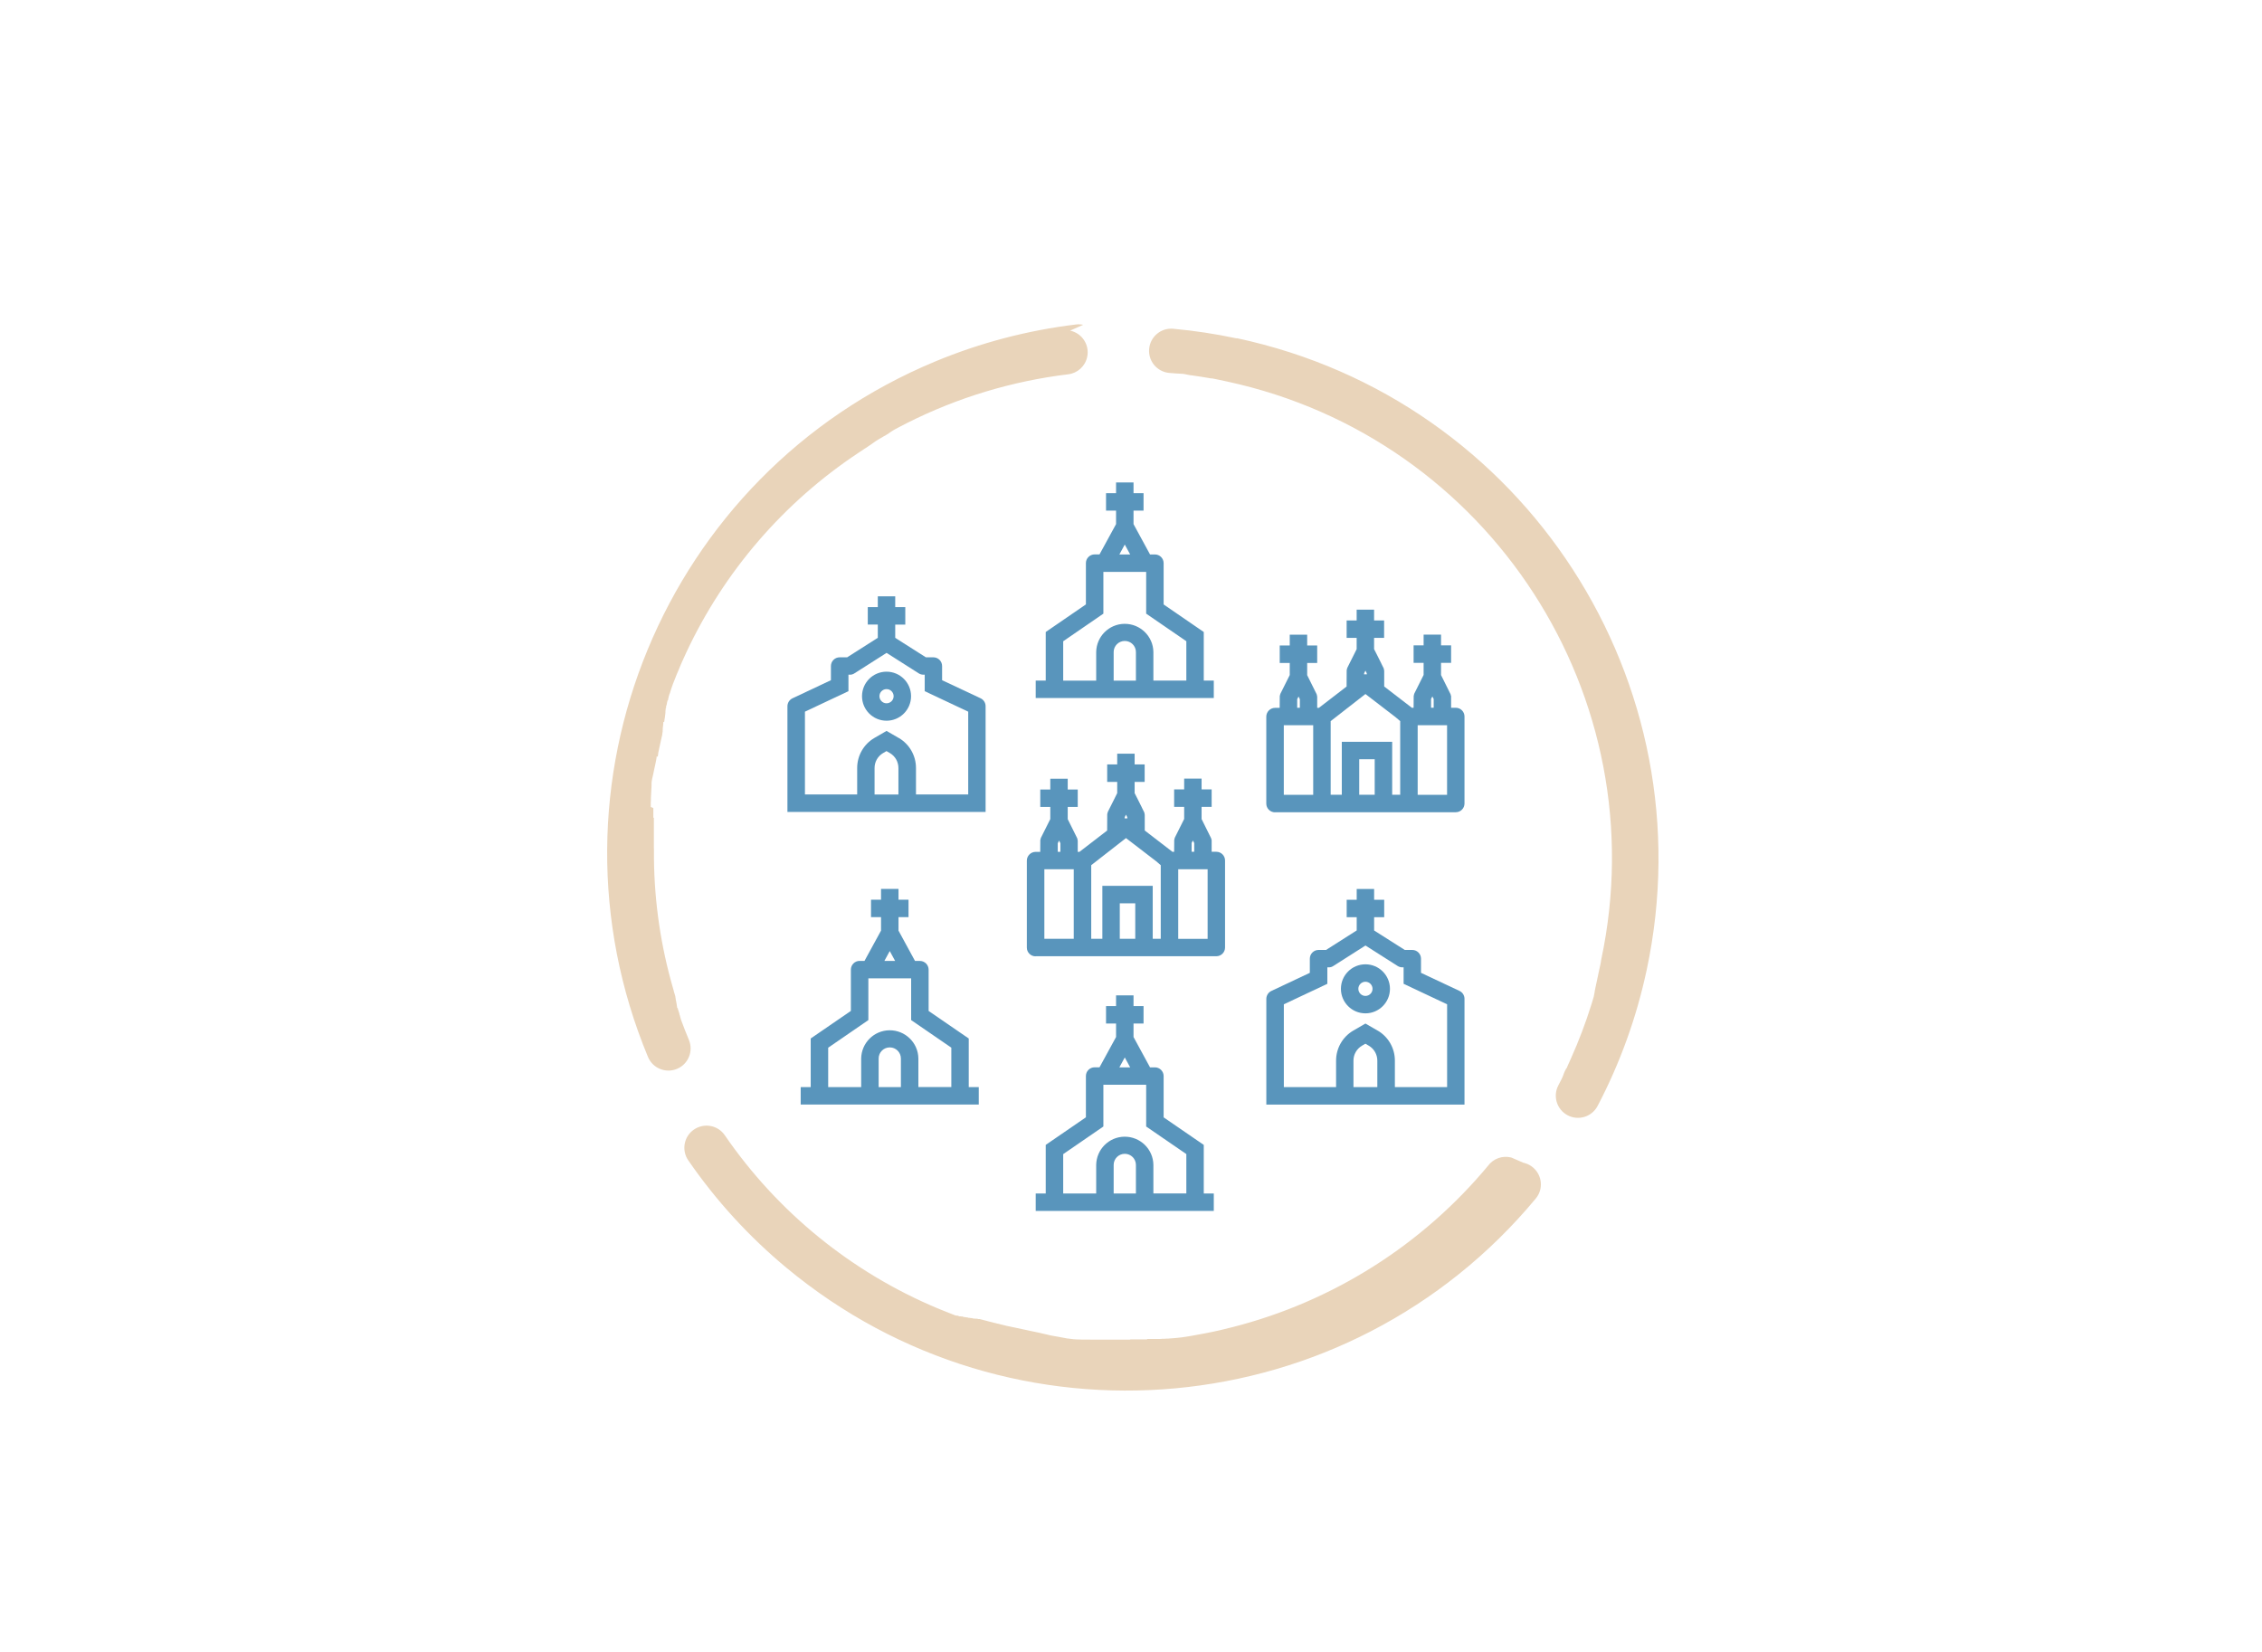 <svg xmlns="http://www.w3.org/2000/svg" id="uuid-89ba225e-083c-4989-aad7-9bd93f6d22ef" data-name="Layer 1" viewBox="0 0 510.12 372.52"><g id="uuid-8ff98481-175e-4d33-9baf-532a3922bc87" data-name="Group 6602"><path id="uuid-31acb96d-60e4-4939-b1b4-dacd74fd822e" data-name="Ellipse 346" d="M343.54,262.24c2.7.58,4.42,3.23,3.85,5.93-.17.79-.53,1.53-1.05,2.15-42.36,50.98-118.02,57.96-169,15.6-8.45-7.02-15.89-15.16-22.12-24.21-1.57-2.27-1-5.39,1.28-6.95s5.39-1,6.95,1.28c11.91,17.34,28.56,30.89,47.96,39.03h.04s.04.03.04.03h0l.08.03h0c.3.13.61.25.92.38h.04s.04.03.04.03h.04s.04.03.04.03h.04s.04.03.04.03h0l.69.28h0l.07.03h.03s0,.01,0,.01h.03s.03.02.03.02h.03s0,.01,0,.01h.03s0,.01,0,.01h.03s.03.03.03.03h0s.03.01.03.01h.04s.04.03.04.03h0l.04.02h0l.08.03h0l.54.21h.04s.04.03.04.03h.03s.03.03.03.03h0s.03.01.03.01h.03s.04.03.04.03h.03s0,.01,0,.01h.03s0,.01,0,.01h.03s.03.03.03.03h.04s.54.22.54.22h.03s.03.02.03.02h0s.03,0,.03,0h0s.03.01.03.01h0s.03.01.03.01h0s.03,0,.03,0h.06s.03.02.03.02h0s.03,0,.03,0h0s.03,0,.03,0h0s.03,0,.03,0h.01s.03,0,.03,0h0s.03,0,.03,0h0s.03,0,.03,0h0s.03,0,.03,0h0s.03,0,.03,0h.04s0,.01,0,.01l.07.03h0l.35.13h.03s0,0,0,0h.03s0,0,0,0h.03s0,0,0,0h.03s0,0,0,0h.03s.01,0,.01,0h.03s.01,0,.01,0h.03s.01,0,.01,0h.03s0,0,0,0h.03s.04.02.04.02h0s.03,0,.03,0h0s.03,0,.03,0h0s.03,0,.03,0h.01s.03,0,.03,0h0s.03,0,.03,0h.01s.03,0,.03,0h0s.03,0,.03,0h0s.03,0,.03,0h.04s.35.14.35.14h.04s0,0,0,0h.03s0,0,0,0h.03s.01,0,.01,0h.03s.03.01.03.01h.03s.01,0,.01,0h.03s.01,0,.01,0h.03s.01,0,.01,0h.03s.04.02.04.02h.04s.04.02.04.02h.04s.01.02.01.02h.03s.01,0,.01,0h.03s.01,0,.01,0h.03s.01,0,.01,0h.03s0,0,0,0h.03s0,0,0,0h.03s0,0,0,0h.03s.01,0,.01,0l.07.02h0l.23.08h0s.03,0,.03,0h0s.03,0,.03,0h.01s.03,0,.03,0h.01s.03,0,.03,0h.01s.03,0,.03,0h0s.03,0,.03,0h.01s.03,0,.03,0h.04s.04.02.04.02h.04s.04.02.04.02h.04s.04.02.04.02h.01s.03,0,.03,0h.02s.03,0,.03,0h.02s.02,0,.02,0h.02s.03,0,.03,0h.01s.03,0,.03,0h.01s.03,0,.03,0h.04s0,.01,0,.01l.31.1h0s.04,0,.04,0h.04s0,0,0,0h.03s0,0,0,0h.03s.01,0,.01,0h.03s.01,0,.01,0h.03s.01,0,.01,0h.03s.01,0,.01,0h.03s.01,0,.01,0h.03s.04.01.04.01h.04s.01.01.01.01h.03s.01,0,.01,0h.03s.01,0,.01,0h.03s.01,0,.01,0h.03s.01,0,.01,0h.03s.02,0,.02,0h.03s.02,0,.02,0h.03s.01,0,.01,0h.03s.04.01.04.01h.04s0,.01,0,.01h.03s0,0,0,0l.22.07h.01s.03,0,.03,0h0s.03,0,.03,0h.01s.03,0,.03,0h.01s.03,0,.03,0h.01s.03,0,.03,0h.02s.03,0,.03,0h.02s.03,0,.03,0h.04s.04.02.04.02h.04s.04.02.04.02h.04s.04.02.04.02h.04s.04.02.04.02h.04s.04.02.04.02h.04s.04.02.04.02h.04s.04.02.04.02h.04s.16.06.16.06h.04s.04.02.04.02h.04s.04.02.04.02h.04s.04.02.04.02h.04s.04.02.04.02h.04s.04.02.04.02h.04s.04.02.04.02h.04s.04.02.04.02h.04s.04.02.04.02h.04s.04.02.04.02h.04s.04.02.04.02h.04s.04.02.04.02h.04s.2.07.2.07h.04s.04.02.04.02h.04s.04.02.04.02h.04s.04.02.04.02h.04s.04.02.04.02h.04s.04.02.04.02h.04s.04.02.04.02h.04s.04.02.04.02h.04s.04.02.04.02h.04s.04.02.04.02h.04s.04.02.04.02h.04s.04.02.04.02h.04s.04.02.04.02h.04s.15.05.15.05h.04s.04.02.04.02h.04s.04.02.04.02h.04s.04.02.04.02h.04s.04.02.04.02h.04s.04.02.04.02h.04s.04.02.04.02h.04s.04.02.04.02h.04s.04.02.04.02h.04s.04.02.04.02h.04s.04.02.04.02h.04s.04.02.04.02h.04s.01.01.01.01l.08.02h.06s.05.02.05.02h.04s.04.02.04.02h.04s.04.02.04.02h.04s.04.02.04.02h.04s.04.02.04.02h.04s.04.02.04.02h.04s.04.02.04.02h.04s.04.02.04.02h.04s.04.02.04.02h.04s.04.02.04.02h.04s.04.02.04.02h.04s.04.02.04.02h.04s.04.02.04.02l.13.03h.04s.04.02.04.02h.04s.04.02.04.02h.04s.04.02.04.02h.04s.04.02.04.02h.04s.04.02.04.02h.04s.04.02.04.02h.04s.04.02.04.02h.04s.04.02.04.02h.04s.04.02.04.02l.08.02h.04s.12.03.12.03l.14.03,1.05.22.1.02,3.62.77.12.03,1.14.24h.07s.11.04.11.04h.07s.06.03.06.03h.07s.06.03.06.03l.11.02h.06s.07.03.07.03h.05s.06.02.06.02h.06s.06.02.06.02h.07s.05.03.05.03h.06s.06.03.06.03h.06s.07.03.07.03h.05s.06.02.06.02h.06s.05.03.05.03h.07s.05.03.05.03h.06s.06.03.06.03h.05s.07.03.07.03h.06s.06.02.06.02h.07s.05.03.05.03h.06s.06.03.06.03h.06s.07.03.07.03h.05s.06.02.06.02h.06s.06.02.06.02h.07s.05.03.05.03h.06s.06.03.06.03h.06s.07.03.07.03h.06s.05.03.05.03h.07s.06.03.06.03h.06s.06.03.06.03h.05s.07.03.07.03h.06s.11.03.11.03h.06s.07.03.07.03h.01s.04.01.04.01h.06s0,.01,0,.01h.05s.06.02.06.02h.01s.05.01.05.01h.05s.06.02.06.02h0s.05.01.05.01h.05s.02.01.02.01h.05s.05.02.05.02h.06s.01.01.01.01h.05s.05.02.05.02h.02s.05.01.05.01h.05s.06.02.06.02h.01s.05.01.05.01h.05s.02.01.02.01h.05s.05.02.05.02h.02s.04.01.04.01h.01s.05.01.05.01h.05s.02.01.02.01h.05s0,.01,0,.01h.05s.02.01.02.01h.04s.01.01.01.01h.05s.01.01.01.01h.04s.02.01.02.01h.05s0,.01,0,.01h.05s.02.01.02.01h.04s.01.01.01.01h.05s0,.01,0,.01h.05s.01.01.01.01h.04s0,.01,0,.01h.05s.01.01.01.01h.04s.01.01.01.01h.05s0,.01,0,.01h.05s.02.01.02.01h.04s.01.01.01.01h.05s.01.01.01.01h.04s.01.01.01.01h.05s0,.01,0,.01h.05s.02.01.02.01h.04s.01.01.01.01h.05s.01.01.01.01h.04s.02.01.02.01h.05s.05.02.05.02h.01s.04.01.04.01h.01s.05.01.05.01h.01s.04.01.04.01h.01s.05.01.05.01h.05s.01.01.01.01h.04s.01.01.01.01h.05s0,.01,0,.01h.05s.01.01.01.01h.05s.05.02.05.02h.01s.04.01.04.01h.01s.05.01.05.01h0s.05.01.05.01h.01s.04.01.04.01h.01s.05.01.05.01h.01s.04.01.04.01h.01s.05,0,.05,0h.05s.01.01.01.01h.04s0,.01,0,.01h.05s.01,0,.01,0h.04s.01.01.01.01h.05s0,0,0,0h.05s.01.01.01.01h.04s0,.01,0,.01h.05s0,0,0,0h.04s.01.01.01.01h.11s.01.01.01.01h.04s0,.01,0,.01h.06s0,0,0,0h.05s.01.01.01.01h.05s.06.01.06.01h.01s.04.01.04.01h.01s.05,0,.05,0h0s.05.01.05.01h.01s.04.01.04.01h0s.05,0,.05,0h.02s.04.01.04.01h.02s.05,0,.05,0h0s.04.01.04.01h.01s.04.01.04.01h.01s.05,0,.05,0h.01s.04.01.04.01h.02s.05,0,.05,0h0s.05,0,.05,0h.02s.04.01.04.01h.01s.05,0,.05,0h.01s.04.01.04.01h.01s.05,0,.05,0h.05s.02,0,.02,0h.04s.01.01.01.01h.05s0,0,0,0h.04s.02,0,.02,0h.05s0,0,0,0h.05s.01,0,.01,0h.04s.01.01.01.01h.05s0,0,0,0h.04s.01,0,.01,0h.05s0,0,0,0h.05s.02,0,.02,0h.04s.02.01.02.01h.05s0,0,0,0h.05s.02,0,.02,0h.04s0,0,0,0h.05s.01,0,.01,0h.04s.01.01.01.01h.05s0,0,0,0h.04s.02,0,.02,0h.04s.01,0,.01,0h.05s.01,0,.01,0h.04s.02,0,.02,0h.11s.01.01.01.01h.04s0,0,0,0h.06s0,0,0,0h.05s.01,0,.01,0h.05s0,0,0,0h.05s.01,0,.01,0h.04s.01,0,.01,0h.05s.01,0,.01,0h.04s.02,0,.02,0h.05s0,0,0,0h.05s.01,0,.01,0h.04s.01,0,.01,0h.05s.01,0,.01,0h.04s.01,0,.01,0h.05s0,0,0,0h.05s.01,0,.01,0h.04s.01,0,.01,0h.05s0,0,0,0h.05s.02,0,.02,0h.04s0,0,0,0h.05s.02,0,.02,0h.04s.02,0,.02,0h.05s.05,0,.05,0h.02s.04,0,.04,0h.01s.05,0,.05,0h0s.04,0,.04,0h.01s.05,0,.05,0h.05s.02,0,.02,0h.04s.01,0,.01,0h.05s.01,0,.01,0h.04s.01,0,.01,0h.05s0,0,0,0h.05s.01,0,.01,0h.04s.01,0,.01,0h.05s.06.02.06.02h.04s.02,0,.02,0h.05s0,0,0,0h.05s.01,0,.01,0h.04s.01,0,.01,0h.05s0,0,0,0h.05s.01,0,.01,0h.05s0,0,0,0h.05s.01,0,.01,0h.04s.02,0,.02,0h.05s.05,0,.05,0h.01s.05,0,.05,0h0s.06,0,.06,0h0s.05,0,.05,0h.01s.11,0,.11,0h.01s.04,0,.04,0h.01s.05,0,.05,0h0s.05,0,.05,0h.01s.05,0,.05,0h.05s.01,0,.01,0h.04s.01,0,.01,0h.05s0,0,0,0h.05s.01,0,.01,0h.05s0,0,0,0h.05s.01,0,.01,0h.04s.01,0,.01,0h.05s0,0,0,0h.05s.01,0,.01,0h.05s.05,0,.05,0h.01s.04,0,.04,0h.01s.05,0,.05,0h.05s.01,0,.01,0h.05s0,0,0,0h.06s0,0,0,0h.05s.01,0,.01,0h.05s.05,0,.05,0h.01s.04,0,.04,0h.01s.05,0,.05,0h.01s.04,0,.04,0h.01s.05,0,.05,0h.05s.01,0,.01,0h.04s.01,0,.01,0h.05s0,0,0,0h.05s.01,0,.01,0h.05s.05,0,.05,0h.01s.04,0,.04,0h.01s.05,0,.05,0h0s.05,0,.05,0h.01s.05,0,.05,0h0s.05,0,.05,0h.01s.04,0,.04,0h.01s.05,0,.05,0h0s.05,0,.05,0h.02s.05,0,.05,0h0s.05,0,.05,0h0s.05,0,.05,0h.01s.05,0,.05,0h.05s.01,0,.01,0h.05s0,0,0,0h.06s0,0,0,0h.05s.01,0,.01,0h.11s.01,0,.01,0h.05s0,0,0,0h.05s0,0,0,0h.05s.01,0,.01,0h.11s.01,0,.01,0h.04s.01,0,.01,0h.05s0,0,0,0h.05s.01,0,.01,0h.05s.05,0,.05,0h.01s.05,0,.05,0h0s.06,0,.06,0h.05s0,0,0,0h.05s.06,0,.06,0h0s.05,0,.05,0h0s.11,0,.11,0h.01s.05,0,.05,0h0s.06,0,.06,0h0s.05,0,.05,0h.01s.05,0,.05,0h.05s.01,0,.01,0h.05s0,0,0,0h.06s0,0,0,0h.05s0,0,0,0h.11s0,0,0,0h.05s0,0,0,0h.06s0,0,0,0h.05s0,0,0,0h.11s0,0,0,0h.05s0,0,0,0h.06s.05,0,.05,0h.01s.11,0,.11,0h0s.05,0,.05,0h0s.06,0,.06,0h.05s0,0,0,0h.05s0,0,0,0h.06s0,0,0,0h.05s0,0,0,0h.11s.01,0,.01,0h.05s0,0,0,0h.06s0,0,0,0h.05s0,0,0,0h.11s0,0,0,0h.05s0,0,0,0h.06s0,0,0,0h.04s.01,0,.01,0h.11s.01,0,.01,0h.05s0,0,0,0h.06s0,0,0,0h.05s.01,0,.01,0h.11s0,0,0,0h.05s0,0,0,0h.06s.05,0,.05,0h.01s.05,0,.05,0h.05s.01,0,.01,0h.05s0,0,0,0h.06s.05,0,.05,0h.01s.04,0,.04,0h0s.05,0,.05,0h.01s.05,0,.05,0h.01s.11,0,.11,0h.01s.05,0,.05,0h0s.05,0,.05,0h0s.05,0,.05,0h.01s.11,0,.11,0h.01s.05,0,.05,0h0s.05,0,.05,0h0s.05,0,.05,0h.01s.11,0,.11,0h0s.05,0,.05,0h0s.05,0,.05,0h0s.05,0,.05,0h.01s.05,0,.05,0h.06s0,0,0,0h.05s0,0,0,0h.11s.01,0,.01,0h.05s0,0,0,0h.05s0,0,0,0h.05s0,0,0,0l.15-.06h0s.05,0,.05,0h0s.06,0,.06,0h0s.05,0,.05,0h.01s.11,0,.11,0h.01s.05,0,.05,0h0s.05,0,.05,0h0s.05,0,.05,0h.01s.11,0,.11,0h0s.05,0,.05,0h0s.06,0,.06,0h.05s.01,0,.01,0h.05s.05,0,.05,0h.01s.04,0,.04,0h.01s.05,0,.05,0h0s.05,0,.05,0h.01s.05,0,.05,0h.05s0,0,0,0h.05s.01,0,.01,0h.11s.01,0,.01,0h.05s.05,0,.05,0h0s.05,0,.05,0h0s.11,0,.11,0h0s.05,0,.05,0h0s.06,0,.06,0h.05s0,0,0,0h.11s0,0,0,0h.05s0,0,0,0h.06s.05,0,.05,0h0s.11,0,.11,0h0s.05,0,.05,0h0s.06,0,.06,0h.05s.01,0,.01,0h.05s.06,0,.06,0h0s.05,0,.05,0h0s.06,0,.06,0h.05s.01,0,.01,0h.05s.06,0,.06,0h0s.05,0,.05,0h0s.11,0,.11,0h.01s.05,0,.05,0h0s.05,0,.05,0h0s.05,0,.05,0h0s.11,0,.11,0h0s.05,0,.05,0h0s.06,0,.06,0h.05s.01,0,.01,0h.1s.01,0,.01,0h.05s0,0,0,0h.06s.05,0,.05,0h0s.05,0,.05,0h.05s0,0,0,0h.05s0,0,0,0l.13-.1h.05s.01,0,.01,0h.05s.05,0,.05,0h0s.05,0,.05,0h0s.11,0,.11,0h0s.05,0,.05,0h.06s0,0,0,0h.05s0,0,0,0h.11s0,0,0,0h.05s.06,0,.06,0h0s.05,0,.05,0h0s.11,0,.11,0h0s.05,0,.05,0h0s.05,0,.05,0h0s.05,0,.05,0h.01s.05,0,.05,0h.05s0,0,0,0h.05s0,0,0,0h.06s.05,0,.05,0h.01s.05,0,.05,0h.05s0,0,0,0h.05s0,0,0,0h.1s.01,0,.01,0h.05s.06,0,.06,0h0s.05,0,.05,0h0s.11,0,.11,0h0s.05,0,.05,0h.06s0,0,0,0h.05s0,0,0,0h.1s0,0,0,0h.05s.06,0,.06,0h0s.05,0,.05,0h0s.11,0,.11,0h0s.05,0,.05,0h0s.06,0,.06,0h.05s0,0,0,0h.1s0,0,0,0h.05s0,0,0,0h.11s0,0,0,0h.11s.05-.01.05-.01h.11s0,0,0,0h.11s.05-.02.05-.02h0s.11,0,.11,0h0s.05,0,.05,0h.06s.05,0,.05,0h0s.11,0,.11,0h0s.05,0,.05,0h.06s.05-.01.05-.01h0s.11,0,.11,0h0s.05,0,.05,0h0s.1-.01.1-.01h0s.1-.01.1-.01h0s.05,0,.05,0h0s.11-.01.11-.01h0s.05,0,.05,0h0s.05,0,.05,0h0s.05,0,.05,0h0s.1-.01.1-.01h0s.05,0,.05,0h.06s0,0,0,0h.05s0,0,0,0h.11s0-.01,0-.01h.05s.06-.01.06-.01h.05s0,0,0,0h.1s0-.01,0-.01h.05s0,0,0,0h.06s.05-.01.05-.01h0s.11-.01.11-.01h0s.05,0,.05,0h.11s0-.01,0-.01h.11s0-.01,0-.01h.05s0,0,0,0h.11s0-.01,0-.01h.05s.06-.01.06-.01h0s.05,0,.05,0h0s.11-.01.11-.01h0s.05,0,.05,0h.06s.05-.01.05-.01h0s.11-.01.11-.01h0s.05,0,.05,0h0l.11-.02h0s.11-.01.11-.01h0s.05,0,.05,0h.11s0-.01,0-.01h.11s0-.01,0-.01h.05s0,0,0,0l.11-.02h0s.11-.01.11-.01h0s.05,0,.05,0h0l.11-.02h0s.05,0,.05,0h.06s.05-.02.05-.02h0s.11-.01.11-.01h0s.05,0,.05,0h.06s.05-.02.05-.02h0s.11-.01.11-.01h0s.05,0,.05,0h0l.11-.02h0s.11-.02.11-.02h.05s.11-.02.11-.02h0l.11-.02h.05s.11-.02.11-.02h0s.11-.02.11-.02h.05s0,0,0,0l.11-.02h.05s.11-.03.11-.03h0s.11-.02.11-.02h0s.05,0,.05,0h0l.11-.02h0l.11-.02h.05s.11-.03.11-.03h0s.11-.02.11-.02h0s.05,0,.05,0h0l.11-.02h0s.11-.02.11-.02h.05s.11-.03.11-.03h0s.17-.03.17-.03h0l.11-.02h.06s.11-.03.11-.03h0l.11-.02h.05s.11-.03.11-.03h0l.11-.02h.05s.11-.03.11-.03h0l.11-.02h.05s.11-.03.11-.03h0s.17-.03.17-.03h0l.11-.02h0l.17-.03h0l.11-.02h.06s.11-.03.11-.03h0l.11-.02h.06s.11-.03.11-.03h0l.17-.03h0l.11-.02h0l.46-.09h0l.57-.11h0l.28-.06h0l.17-.03h0l.11-.02h0l.28-.06h0l.17-.04h0l.11-.02h0l.17-.04h0l.11-.02h.06s.11-.04.11-.04h0l.57-.12h0l.28-.06h0l.17-.04h0l.28-.06h0l.17-.04h0l.11-.03h0l.28-.07h0c22.79-5.32,43.3-17.74,58.57-35.47h0c.19-.22.37-.44.56-.66h0l.19-.22h0l.11-.13h0l.07-.09h0l.04-.04h0l.07-.09h0l.11-.13h0l.04-.04c1.2-1.67,3.3-2.43,5.29-1.92ZM241.33,74.57c2.7.57,4.43,3.23,3.85,5.93-.44,2.09-2.17,3.67-4.29,3.92-12.64,1.53-24.93,5.24-36.3,10.97h0c-.53.27-1.05.53-1.57.81h0l-.26.14h-.03s-.11.07-.11.07h0l-.15.08h0l-.14.08h0l-.29.15h0l-.11.06h-.02s-.11.07-.11.07h-.02s0,.01,0,.01l-.11.06h0s-.02.02-.02.02h0s-.11.06-.11.06h-.03s0,.02,0,.02l-.1.06h-.01s-.02.02-.02.02h0s-.08.05-.08.05h-.02s0,.01,0,.01h-.02s0,.02,0,.02l-.08.04h0s-.02.02-.02.02h-.01s-.02.02-.02.02h0s-.07.04-.07.04h-.01s-.06.05-.06.05h-.01s-.02.02-.02.02h-.01s-.07.05-.07.05h0s-.02.02-.02.02h-.01s-.02.02-.02.02h-.01s-.04.03-.04.03h0s-.02.02-.02.02h-.01s-.02.02-.02.02h-.01s-.02.02-.02.02h-.01s-.04.03-.04.03h-.01s-.02.02-.02.02h-.01s-.02.02-.02.02h-.01s-.02.02-.02.02h-.01s-.03.03-.03.03h-.01s-.02.02-.02.02h-.01s-.02.02-.02.02h0s-.02.02-.02.02h0s-.04.03-.04.03h0s-.02.02-.02.02h-.01s-.02.02-.02.02h-.01s-.02.02-.02.02h-.01s-.04.03-.04.03h-.01s-.02.02-.02.02h-.01s-.02.02-.02.02h-.01s-.02.02-.02.02h-.02s-.03.03-.03.03h-.02s-.02.02-.02.02h-.02s-.02.02-.02.02h-.02s-.02.02-.02.02l-.03.02h-.02s-.01.02-.01.02h-.02s-.01.02-.01.02h-.02s0,.02,0,.02l-.07.04h-.01s-.02.02-.02.02h-.01s-.02.02-.02.02h-.01s-.04.03-.04.03h-.01s-.02.02-.02.02h-.01s-.02.02-.02.02h-.02s-.02.02-.02.02h-.02s-.02.02-.02.02h-.02s-.02.02-.02.02h-.02s-.01.02-.01.02h-.02s-.02.02-.02.02h-.02s-.02.02-.02.02h-.02s-.02.02-.02.02h-.02s-.02.02-.02.02h-.01s-.02.02-.02.02h0l-.04.02h-.02s-.02.02-.02.02h-.02s-.01.02-.01.02h-.02s-.01.02-.01.02l-.03.02h-.01s-.02.02-.02.02h-.02s-.02.02-.02.02h-.01s-.02.02-.02.02h-.02s-.03.03-.03.03h-.01s-.02.02-.02.02h-.02s-.02.02-.02.02h-.02s-.02.02-.02.02l-.06.04h-.01s-.02.02-.02.02h-.01s-.02.02-.02.02h-.01s-.03.03-.03.03h-.02s-.02.02-.02.02h-.02s-.02.02-.02.02h-.02s-.02.02-.02.02h-.02s-.04.03-.04.03h-.02s-.02.02-.02.02h-.02s-.02.02-.02.02h-.02s-.01.02-.01.02h-.02s-.02.03-.02.03h-.02s-.02.02-.02.02h-.02s-.02.02-.02.02h-.02s-.01.02-.01.02l-.03.02h-.01s-.03.02-.03.02h-.01s-.02.02-.02.02h-.01s-.02.02-.02.02h-.01s-.02.02-.02.02h-.02s-.02.02-.02.02h-.02s-.02.02-.02.02h-.02s-.02.02-.02.02h-.01s-.03.03-.03.03h0s-.02.02-.02.02h-.01s-.02.02-.02.02h-.01s-.02.02-.02.02h0s-.03.02-.03.02h-.01s-.02.02-.02.02h-.01s-.02.02-.02.02h-.01s-.03.02-.03.02h0s-.03.02-.03.02h-.01s-.02.02-.02.02h-.01s-.02.02-.02.02h-.01s-.02.02-.02.02h-.01s-.03.02-.03.02h-.01s-.02.02-.02.02h-.01s-.02.02-.02.02h-.01s-.03.02-.03.02h0l-.03.02h0s-.02.02-.02.02h0s-.02.02-.02.02h0s-.06.04-.06.04h-.01s-.02.02-.02.02h-.01s-.02.02-.02.02h0s-.06.04-.06.04h-.01s-.02.02-.02.02h0s-.02.02-.02.02h0s-.03.02-.03.02h0l-.03.02h-.01s-.02.02-.02.02h-.01s-.02.02-.02.02h0s-.03.02-.03.02h0l-.03.02h0s-.02.02-.02.02h0s-.02.02-.02.02h0s-.03.02-.03.02h0s-.02.01-.02.01h-.01s-.02.02-.02.02h-.01s-.02.02-.02.02h0s-.03.02-.03.02h0s-.02.02-.02.02h-.01s-.02.02-.02.02h0s-.03.02-.03.02h0s-.03.02-.03.02h0s-.02.02-.02.02h-.01s-.02.02-.02.02h0s-.03.02-.03.02h0l-.03.02h0s-.03.02-.03.02h-.01s-.02.02-.02.02h0s-.03.02-.03.02h0l-.03.02h0s-.02.02-.02.02h-.01s-.02.02-.02.02h0s-.07.05-.07.05h0s-.03.02-.03.02h0s-.03.02-.03.02h0l-.07.04h0s-.02.02-.02.02h-.01s-.02.02-.02.02h0s-.07.05-.07.05h0l-.03.02h0s-.03.02-.03.02h0l-.07.04h0l-.03.02h0s-.1.07-.1.07h0l-.03.02h0s-.07.05-.07.05h0l-.03.02h0s-.03.02-.03.02h0s-.07.05-.07.05h0l-.03.02h0s-.03.02-.03.02h0s-.07.05-.07.05h0l-.03.02h0l-.03.02h0s-.07.05-.07.05h0l-.03.02h0l-.03.02h0l-.07.04h0l-.03.02h0l-.03.02h0l-.07.04h0l-.14.09h0l-.03.02h0l-.1.07h0l-.03.02h0l-.1.07h0l-.03.02h0l-.1.07h0l-.03.02h0l-.52.34h0l-.41.27h0c-16.84,11.16-30.28,26.74-38.84,45.05h0c-.37.8-.74,1.6-1.09,2.41h0l-.02.04h0l-.05.12h0c-.07.16-.14.31-.2.47h0l-.05.12h0c-.05.11-.09.21-.13.32h0l-.13.32h0l-.05.12h0l-.02.04h0l-.11.28h0l-.02.04h0l-.05.12h0l-.02.04h0l-.05.12h0l-.02.04h0l-.05.12h0l-.02.04h0l-.05.12h0l-.02.04h0l-.05.12h0l-.06.16h0l-.05.12h0v.04h-.01l-.06.16h0l-.06.16h0l-.05.12h0l-.02.04h0l-.06.16h0l-.11.28h0l-.02.04h0l-.05.12h0c-.06.15-.11.29-.17.44h0l-.02.04h0l-.05.12h0v.04h-.01l-.05.12h0v.04h-.01l-.03.08h0v.04s-.03.07-.03.07v.03h-.01l-.03.08h0v.03s-.02,0-.02,0v.03s-.01,0-.01,0l-.03.08h0v.04s-.01,0-.01,0v.04h-.01l-.03.08h0v.04h-.01l-.04.12h0v.04h-.01l-.04.12h0v.04s-.02,0-.02,0l-.04.12h0s-.01.04-.01.04h0l-.04.12h0v.04h-.01l-.04.12h0v.04h-.01l-.04.12h0v.04h-.01l-.03.08h0s0,.04,0,.04h0s-.01.04-.01.04h0l-.03.08h0v.04h-.01v.04h-.01l-.03.08h0l-.06.09h0v.04h-.01l-.03.08h0s0,.04,0,.04h0s-.05.12-.05.12h0s0,.04,0,.04h0s-.04.12-.04.12h0s-.01.04-.01.04h0l-.04.12h0s0,.04,0,.04h0s-.03.08-.03.08h0v.04s0,0,0,0v.04h0l-.03.08h0s0,.04,0,.04v.02s-.01.03-.01.03h0s-.03.08-.03.08h0v.04s0,0,0,0v.04h0l-.03.08h0s0,.04,0,.04h0s0,.04,0,.04h0l-.03.08h0v.04s0,0,0,0l-.11.11h0v.04s0,0,0,0l-.04.12h0s0,.04,0,.04h0s-.04.12-.04.12h0s0,.04,0,.04h0s-.03.09-.03.09h0v.04s0,0,0,0v.04s0,.01,0,.01l-.03.08h0s0,.04,0,.04h0s0,.04,0,.04h0s-.03.09-.03.09h0v.04s0,0,0,0v.04h0l-.03.08h0s0,.04,0,.04h0s0,.04,0,.04h0l-.08.08h0v.03s0,0,0,0v.04h0l-.03.08h0s0,.04,0,.04h0s0,.04,0,.04h0s0,.05,0,.05h0v.04s0,0,0,0v.03s0,0,0,0v.04h0v.04h0v.04s0,0,0,0v.03s0,0,0,0l-.08.08h0s0,.04,0,.04h0s0,.04,0,.04h0s-.03.09-.03.09h0s0,.04,0,.04h0s0,.04,0,.04h0s0,.05,0,.05h0v.04s0,0,0,0v.03s0,0,0,0v.03s0,0,0,0l-.02.08h0s0,.04,0,.04h0s0,.04,0,.04h0s-.02.08-.02.08h0s0,.04,0,.04h0s0,.05,0,.05h0v.04h0v.04s0,0,0,0v.03s0,0,0,0v.04s0,0,0,0v.04s0,0,0,0v.03s-.01.02-.01.02v.03s0,0,0,0v.04h0v.04s0,0,0,0v.03s0,0,0,0v.03s0,0,0,0l-.02.08h0s0,.04,0,.04h0s0,.04,0,.04h0s-.02.09-.02.09h0s0,.04,0,.04h0s0,.04,0,.04h0s-.02.09-.02.09h0s0,.04,0,.04h0s0,.04,0,.04h0s-.02.09-.02.09h0s0,.04,0,.04h0s0,.04,0,.04h0s-.02.09-.02.09h0s0,.04,0,.04h0s0,.04,0,.04h0l-.02.08h0s0,.04,0,.04h0s0,.05,0,.05h0l-.02.08h0s0,.04,0,.04h0s-.04.13-.04.13h0s0,.04,0,.04h0l-.02.08h0v.04s0,0,0,0v.03s0,0,0,0l-.02.08h0v.04s0,0,0,0v.03s0,0,0,0l-.02.08h0s0,.04,0,.04h0s0,.04,0,.04h0s-.02.09-.02.09h0s0,.04,0,.04h0s0,.04,0,.04h0s-.21.07-.21.07h0s0,.04,0,.04h0s0,.04,0,.04h0v.04h0v.04s0,0,0,0v.03s0,0,0,0v.04h0l-.02.08h0s0,.04,0,.04h0s0,.05,0,.05h0s0,.05,0,.05h0s0,.04,0,.04h0s0,.04,0,.04h0s-.02.09-.02.09h0v.04s0,0,0,0v.03s0,.01,0,.01l-.02.08h0s0,.04,0,.04h0s0,.04,0,.04h0s-.02.09-.02.09h0s0,.04,0,.04h0s0,.04,0,.04h0s-.02.09-.02.09h0s0,.04,0,.04h0s0,.04,0,.04h0s-.02.09-.02.09h0s0,.04,0,.04h0s0,.04,0,.04h0s0,.05,0,.05h0v.04s-.01,0-.01,0v.03s0,0,0,0v.03s0,0,0,0v.04s0,0,0,0v.03s0,0,0,0v.03s0,.01,0,.01v.03s0,.01,0,.01v.04s-.01,0-.01,0v.03s0,.01,0,.01v.03s0,.01,0,.01v.04h0v.04s-.01.01-.01.01v.03s0,.01,0,.01v.03s0,.01,0,.01v.03s0,0,0,0v.04s0,0,0,0v.03s0,.01,0,.01v.03s0,0,0,0v.03s0,0,0,0v.04s-.01.01-.01.01v.03s-.02.05-.02.05v.04s0,0,0,0v.04s0,0,0,0v.03s-.02.05-.02.05v.04h0v.04s-.02.05-.02.05v.03s0,0,0,0v.04s0,0,0,0v.03s-.03.09-.03.09v.04s0,0,0,0v.04s0,0,0,0v.03s0,0,0,0v.04s-.01.03-.01.03v.04s-.04.13-.04.13v.04s-.03.09-.03.09l-.02.08-.02.09-.02.08-.02.1-.02.08-.02.1-.02.08-.02.09-.02.08-.53,2.47h0l-.07.31v.04s-.03.1-.03.1v.03s-.02.06-.02.06v.03s0,0,0,.02v.03s0,0,0,.01v.03s0,0,0,.01v.04s0,0-.01.01v.03s0,0,0,.01v.04s-.01.02-.01.03,0,0,0,0v.04s-.03.1-.03.1v.03s0,0,0,.01v.04s0,0-.01.01v.03s0,0,0,.01v.03s0,0,0,.01v.03s0,0,0,0v.04s0,0-.01.01v.03s0,0,0,.01v.03s0,.01,0,.01v.04s-.27-.06-.27-.06v.04s-.01.01-.01.01v.03s0,0,0,.01v.03s0,0,0,0v.04s0,0-.01.01v.03s0,0,0,.01v.03s0,0,0,0v.04s0,0-.01.01v.03s-.01.04-.01.04h0s0,.06,0,.06v.03s-.03.09-.03.09h0v.04s-.01,0-.01.01v.03s0,0,0,.01v.03s0,0,0,0v.04s0,0-.01.01v.03s0,0,0,.01l-.02.09v.03s-.02.04-.02.04h0s-.04.18-.04.18v.04s0,.01,0,.01v.03s-.04.14-.04.14v.03s-.21.97-.21.97l-.02.08-.26,1.22h0l-.08.39v.04s-.03.09-.03.09l-.02.08v.05s-.02.04-.02.04h0v.04s-.03.09-.03.09v.04s-.03.09-.03.09l-.02.08v.05s-.03.08-.03.08v.05s-.03.08-.03.08v.05s-.02.03-.02.03h0s0,.04,0,.04l-.02.09v.04s-.03.09-.03.09v.04s0,0,0,0v.03s-.02.05-.02.05v.04h0v.04s-.02.05-.02.05v.03s0,0,0,0v.04s-.03.09-.03.09v.04s0,0,0,0v.03s0,.01,0,.01v.03s0,0,0,0v.04s0,0,0,0v.03s0,.01,0,.01v.03s0,.01,0,.01l-.02.08h0s0,.04,0,.04h0s0,.04,0,.04h0s0,.04,0,.04h0s0,.04,0,.04h0s0,.05,0,.05h0s0,.05,0,.05h0s0,.04,0,.04h0s0,.04,0,.04h0s0,.05,0,.05h0v.04s0,0,0,0v.03s0,0,0,0v.04h0v.04s0,0,0,0v.03s0,0,0,0v.04h0v.04s-.01,0-.01,0v.03s0,.01,0,.01v.03s0,0,0,0v.04s0,0,0,0v.03s0,.01,0,.01v.03s0,0,0,0v.04s0,0,0,0v.03s0,0,0,0v.03s0,0,0,0v.08s-.01.01-.01.01v.03s0,.01,0,.01v.08s-.01,0-.01,0v.03s0,.01,0,.01v.04h0v.04s-.01,0-.01,0v.03s0,.01,0,.01v.03s0,0,0,0v.04s-.01,0-.01,0v.03s0,.01,0,.01v.03s0,0,0,0v.04s0,0,0,0v.03s0,.01,0,.01v.03s0,0,0,0v.04h0v.04s0,0,0,0v.03s0,0,0,0v.04h0v.04s-.01,0-.01,0v.03s0,.01,0,.01v.03s0,0,0,0v.04s-.01,0-.01,0v.03s0,0,0,0v.03s0,0,0,0v.04s0,0,0,0v.03s0,.01,0,.01v.03s0,0,0,0v.08s-.01,0-.01,0v.03s0,0,0,0v.08s-.01,0-.01,0v.03s0,0,0,0v.04s0,0,0,0v.04s0,0,0,0v.03s0,0,0,0v.04h0v.04s0,0,0,0v.03s0,0,0,0v.03s0,0,0,0v.08s-.01,0-.01,0v.03s0,0,0,0v.08s-.01.01-.01.01v.03s0,.01,0,.01v.04h0v.04s-.01,0-.01,0v.03s0,.01,0,.01v.03s0,0,0,0v.04s0,0,0,0v.03s0,.01,0,.01v.03s0,0,0,0v.04h0v.04s0,0,0,0v.03s0,0,0,0v.08s-.01.01-.01.01v.03s0,0,0,0v.04h0v.04s-.01.02-.01.02v.03s0,.01,0,.01v.03s0,0,0,0v.04s0,0,0,0v.03s0,0,0,0v.03s0,0,0,0v.04h0v.03s0,.01,0,.01v.03s0,.01,0,.01v.04h0v.03s0,.01,0,.01v.03s0,0,0,0v.08s-.01.01-.01.01v.03s0,0,0,0v.04h0v.04s0,0,0,0v.03s0,0,0,0v.04h0v.04h0v.04s0,0,0,0v.03s0,0,0,0v.08s-.01,0-.01,0v.03s0,0,0,0v.04s0,0,0,0v.04s0,.01,0,.01v.03s0,.01,0,.01v.03s0,0,0,0v.04s-.01.01-.01.01v.03s0,.01,0,.01v.03s0,0,0,0v.04s0,0,0,0v.03s0,.01,0,.01v.03s0,0,0,0v.04s0,0,0,0v.03s0,.01,0,.01v.03s0,.01,0,.01v.04h0v.04s0,0,0,0v.03s0,0,0,0v.04h0v.04h0v.04s0,0,0,0v.04h0v.04s0,0,0,0v.03s0,0,0,0v.03s0,0,0,0v.08s0,0,0,0v.03s0,0,0,0v.08s0,0,0,0v.03s0,0,0,0v.08s0,0,0,0v.03s0,0,0,0l.58.23h0v.04s0,0,0,0v.04h0v.04s0,0,0,0v.03s0,0,0,0v.03s0,0,0,0v.08s0,0,0,0v.04h0v.08s0,0,0,0v.04s0,0,0,0v.08h0v.04s0,0,0,0v.04h0v.04h0v.04s0,0,0,0v.04h0v.04h0v.04s0,0,0,0v.03s0,0,0,0v.08s0,0,0,0v.04s0,0,0,0v.08s0,0,0,0v.03s0,0,0,0v.04h0v.04h0v.04s0,0,0,0v.04h0v.08s0,0,0,0v.04s0,0,0,0v.08s0,0,0,0v.03s0,0,0,0v.08s0,0,0,0v.04s0,0,0,0v.04h0v.04h0v.03s0,0,0,0v.04h0v.08h0v.04s0,0,0,0v.08s0,0,0,0v.04s0,0,0,0v.08h0v.04h0v.08h0l.13.12h0v.12s-.01,0-.01,0v.12h0v.04h0v.08s0,0,0,0v.03s0,0,0,0v.04h0v.04s0,0,0,0v.04s0,0,0,0v.08h0v.04s0,0,0,0v.04s0,0,0,0v.08s0,0,0,0v.04h0v.08h0v.04s0,0,0,0v.08h0v.04h0v.08h0v.04s0,0,0,0v.13h0v.04h0v.08h0v.04h0v.13s0,0,0,0v.08h0v.04s0,0,0,0v.04h0v.08s0,0,0,0v.04h0v.09h0v.04h0v.08h0v.04h0v.13h0v.13h0v.04h0v.08h0v.04h0v.09h0v.04h0v.08s0,0,0,0v.04s0,0,0,0v.08h0v.04s0,0,0,0v.04h0v.08s0,0,0,0v.04h0v.08h0v.04h0v.13h0v.09h0v.04h0v.13h0v.04h0v.08s0,0,0,0v.04h0v.08h0v.04h0v.13h0v.13h0v.12h0v.04h0v.08h0v.04s0,0,0,0v.08h0v.04h0v.12h0v.08h0v.04h0v.04h0v.08h0v.04h0v.08h0v.04h0v.13h0v.13h0v.13h0v.04h0v.08h0v.04h0v.08h0v.04s0,0,0,0v.13h0c0,.13,0,.26,0,.39h0v.04h0v.13s0,0,0,0v.12s0,0,0,0v.04h0v.08h0v.04h0v.08h0v.04h0l.02.28h0v.04h0v.12s0,0,0,0v.12h0v.04h0v.08h0v.04h0v.13h0v.25h0v.04h0v.13h0c0,.17,0,.34,0,.51h0v.04h0c0,.21,0,.43,0,.64h0c.11,9.86,1.55,19.66,4.29,29.13h0l.15.52h0l.03.12h0v.04h.01v.04h.01v.03s0,0,0,0v.03h.01l.02.08h0v.04h.01l.02.08h0v.03h.01l.04.12h0l.04.12h0l.04.12h0v.04h.01l.02.08h0l.04.12h0v.04h.01l.02.08h0v.04h.01v.04h.01l.02.08h0s0,.04,0,.04h0s.01.04.01.04h0v.03s0,0,0,0v.03s0,0,0,0l.02.07h0s0,.04,0,.04h0s.02.08.02.08h0v.03s0,0,0,0v.04h.01v.04h.01v.03s0,0,0,0v.03s0,0,0,0v.04h.01v.04s0,0,0,0v.03s0,0,0,0v.04h.01v.04s0,0,0,0v.03s.01.01.01.01l.02.07h0v.03s0,0,0,0v.03h.01v.04h.01v.03s.01.01.01.01v.03s0,0,0,0v.04h.01v.03s0,0,0,0v.03s.01,0,.01,0l.02.07h0s0,.04,0,.04h0s.01.04.01.04h0v.04s.01,0,.01,0v.03s.01.01.01.01v.03s0,0,0,0v.04s.01.01.01.01v.03s.01.01.01.01v.03s0,0,0,0v.04s.01,0,.01,0v.03s.01.01.01.01v.03s0,0,0,0v.04s.01,0,.01,0v.03s.01,0,.01,0v.03s0,0,0,0l.02.07h0s0,.04,0,.04h0s0,.04,0,.04h0s.01.05.01.05h0s0,.04,0,.04h0s0,.04,0,.04h0s.01.04.01.04h0s0,.04,0,.04h0s.01.04.01.04h0s.01.04.01.04h0v.03s.01,0,.01,0v.03s0,0,0,0l.02.07h0s0,.04,0,.04h0s0,.04,0,.04h0s.01.04.01.04h0s0,.04,0,.04h0s0,.03,0,.03v.02s.02.03.02.03h0s0,.04,0,.04v.02s.15.16.15.16h0s.01.05.01.05h0s0,.04,0,.04h0s0,.03,0,.03v.02s.01.02.01.02v.02s.02.02.02.02v.02s.01.02.01.02v.02s.01.02.01.02v.02s.02.03.02.03v.02s.01.02.01.02v.02s.01.02.01.02v.02s.02.03.02.03v.02s.01.02.01.02v.02s.01.01.01.01v.02s.02.03.02.03v.02s.01.02.01.02v.02s.01.01.01.01v.02s0,0,0,0v.05s.02,0,.02,0v.02s.01.01.01.01v.02s0,0,0,0l.02.05h0v.02s.01,0,.01,0v.02s.01,0,.01,0l.03.08h0s0,.03,0,.03h0s.03.09.03.09h0s0,.03,0,.03h0l.03.08h0v.03s0,0,0,0v.02s0,0,0,0l.02.05h0s0,.03,0,.03h0s0,.03,0,.03h0s.02.06.02.06h0v.02s.01.01.01.01v.02s.01.02.01.02l.02.05h0v.02s.01,0,.01,0v.02s.01.01.01.01l.03.08h0s0,.03,0,.03h0s.03.09.03.09h0v.03s0,0,0,0v.02h0l.03.08h0s0,.03,0,.03h0s.03.09.03.09h0s0,.03,0,.03h0l.03.09h0v.03h.01l.03.09h0v.03h.01l.03.09h0v.03s0,0,0,0v.03h0l.03.09h0v.03h.01c.56,1.53,1.15,3.04,1.78,4.54,1.06,2.55-.14,5.48-2.69,6.54-2.55,1.06-5.48-.14-6.54-2.69-25.42-61.22,3.61-131.46,64.83-156.88,10.13-4.21,20.79-7,31.68-8.32.55-.07,1.1-.04,1.64.07ZM278.99,76.29c64.85,13.84,106.21,77.64,92.36,142.5-2.28,10.69-6.01,21.02-11.09,30.7-1.31,2.43-4.34,3.34-6.77,2.03-2.39-1.29-3.32-4.25-2.08-6.68.18-.34.36-.68.53-1.03h0l.08-.15h0l.08-.15h0l.05-.1h0l.02-.05h0l.05-.1h0s.02-.05.02-.05h0s.05-.1.05-.1h0s.02-.05.02-.05h0l.02-.05h0l.02-.05h0s.05-.11.05-.11h0s.02-.05.02-.05h0s.05-.1.05-.1h0s.02-.05.02-.05h0s.02-.06.02-.06h0s.02-.05.02-.05h0s.02-.05.02-.05h0s.02-.06.02-.06h0s.02-.05.02-.05v-.02s.02-.04.02-.04h0s.02-.06.02-.06v-.02s.02-.03.02-.03v-.02s.02-.04.02-.04h0s.02-.05.02-.05h0s.02-.05.02-.05v-.02s.03-.04.03-.04h0s.02-.05.02-.05v-.02s.02-.03.02-.03v-.02s.02-.04.02-.04v-.02s.02-.03.02-.03v-.02s.02-.03.02-.03v-.02s.03-.04.03-.04v-.02s.02-.02.02-.02v-.02s.02-.03.02-.03v-.02s.03-.03.03-.03v-.02s.02-.02.02-.02v-.02s.03-.03.03-.03v-.03s.03-.03.03-.03v-.02s.02-.02.02-.02v-.02s.02-.03.02-.03l.02-.04v-.02s.02-.02.02-.02v-.02s.02-.02.02-.02l.02-.04v-.02s.02-.02.02-.02v-.02s.02-.02.02-.02l.02-.03v-.03s.1-.05.1-.05v-.02s.02-.02.02-.02v-.02s.03-.04.03-.04v-.02s.02-.03.02-.03v-.02s.02-.03.02-.03v-.02s.03-.05.03-.05v-.02s.02-.03.02-.03v-.02s.02-.03.02-.03h0l.03-.06v-.02s.02-.03.02-.03v-.02s.03-.06.03-.06h0v-.03s.02-.02.02-.02v-.03s.02-.01.02-.01l.03-.06h0s.01-.04.01-.04v-.02s.02-.03.02-.03h0s.03-.07.03-.07h0s.02-.04.02-.04h0s.05-.11.05-.11h0s.02-.04.02-.04h0s.05-.11.05-.11h0s.02-.04.02-.04h0l.05-.11h0s.07-.16.07-.16h0s.05-.12.05-.12h0l.02-.04h0s.05-.12.05-.12h0l.02-.04h0l.05-.11h0l.07-.15h0l.07-.16h0c1.77-3.95,3.31-8.01,4.6-12.14h0l.05-.17h0l.05-.16h0l.05-.17h0l.04-.12h0l.05-.17h0l.05-.17h0l.05-.16h0l.04-.12h0v-.04h0l.04-.12v-.04s.02-.04.02-.04h0l.04-.12h0s.04-.13.04-.13h0v-.04s.01,0,.01,0l.03-.11h0s0-.05,0-.05h0s.03-.12.03-.12h0s0-.05,0-.05h0s.03-.12.03-.12h0s0-.05,0-.05h0l.02-.08h0v-.04s.01-.01.01-.01l.03-.11h0s0-.05,0-.05h0s.03-.12.03-.12h0s0-.05,0-.05h0s.03-.12.03-.12h0s0-.05,0-.05h0s.01-.08.01-.08h0s0-.04,0-.04v-.02s.01-.04.01-.04h0l.02-.07v-.03s.01-.03.01-.03v-.02s.03-.11.03-.11v-.02s.01-.03.01-.03v-.02s.03-.11.03-.11v-.02s.01-.03.01-.03h0s.01-.07.01-.07h0s0-.05,0-.05v-.02s.01-.03.01-.03v-.02s.02-.05.02-.05v-.02s.01-.03.01-.03v-.02s.01-.03.01-.03v-.03s.02-.04.02-.04v-.02s.01-.03.01-.03v-.02s.01-.03.01-.03v-.04s.02-.03.02-.03v-.02s.01-.03.01-.03v-.02s.01-.05.01-.05v-.02s.01-.03.01-.03v-.02s.01-.03.01-.03v-.02s.01-.04.01-.04v-.02s.01-.03.01-.03v-.05s.02-.03.02-.03v-.04s.03-.11.03-.11v-.04s.04-.13.04-.13v-.04s.03-.1.03-.1v-.04s.04-.14.04-.14v-.04s.03-.11.03-.11v-.04s.02-.04.02-.04l.02-.1v-.05s.04-.14.04-.14v-.04s.06-.25.06-.25v-.05s.04-.13.04-.13v-.05s.04-.13.04-.13v-.04s.06-.25.06-.25v-.05s.55-2.54.55-2.54v-.05s.01,0,.01,0v-.05s.01,0,.01-.01l.02-.11h0l.02-.11h0s0-.05.01-.07v-.05s.01-.01.01-.02l.02-.11h0s0-.04,0-.05v-.02s.01-.03.01-.04,0,0,0,0v-.05s.01,0,.01-.02v-.04s.01-.01.01-.02v-.05h.01c12.61-59.29-25.12-117.61-84.37-130.4l-1.69-.36-.11-.02-.45-.1-.1-.02-.2-.04-.1-.02-.15-.03-.15-.03-.1-.02-.2-.04h-.05s-.05-.02-.05-.02h-.28s-.26-.05-.26-.05h0c-1.36-.24-2.73-.45-4.09-.64h0l-.26-.03h-.05s-.2-.04-.2-.04h-.04s0-.01,0-.01h-.04s0-.01,0-.01l-.15-.02h-.04s-.01-.01-.01-.01h-.04s-.05-.02-.05-.02h-.01s-.04-.01-.04-.01h-.05s0-.01,0-.01h-.04s-.05-.02-.05-.02h-.05s-.05-.02-.05-.02h-.01s-.04-.01-.04-.01h-.05s-.05-.02-.05-.02h-.05s-.05-.02-.05-.02h-.05s-.05-.02-.05-.02h-.05s-.04-.02-.04-.02h-.04s-.05-.02-.05-.02h-.05s0-.01,0-.01h-.12s-.04-.02-.04-.02h0s-.04,0-.04,0h0s-.04,0-.04,0h0c-1.04-.05-2.07-.12-3.08-.21-2.75-.25-4.78-2.68-4.53-5.43.25-2.75,2.68-4.78,5.43-4.53,4.79.44,9.55,1.16,14.25,2.16Z" style="fill: #e9d4ba;"></path><g id="uuid-42db904e-4823-4237-b9f5-7704dc1e72e1" data-name="Group 5169"><path id="uuid-65483f44-4d25-47c8-bdcb-f2cbbb84d1b0" data-name="Path 6805-2" d="M218.48,234.23l-9.06-6.22v-9.31c0-1.09-.88-1.97-1.97-1.97h-1.1l-3.72-6.84v-3.04h2.26v-3.93h-2.26v-2.43h-3.94v2.43h-2.26v3.93h2.26v3.04l-3.73,6.83h-1.1c-1.09,0-1.97.88-1.97,1.97v9.31l-9.06,6.22v10.96h-2.26v3.93h40.16v-3.93h-2.26v-10.95ZM200.66,214.51l1.21,2.22h-2.43l1.21-2.22ZM203.18,245.18h-5.03v-6.44c0-1.39,1.12-2.51,2.51-2.51s2.51,1.12,2.51,2.51h0v6.44ZM207.11,245.18v-6.44c-.04-3.56-2.97-6.41-6.53-6.37-3.5.04-6.32,2.87-6.37,6.37v6.44h-7.44v-8.88l9.06-6.23v-9.41h9.65v9.41l9.06,6.22v8.88h-7.43Z" style="fill: #5995bc;"></path><path id="uuid-69a7fce3-fd80-4d14-b9f9-dd8d1d1cafcc" data-name="Path 6806-2" d="M271.48,258.23l-9.06-6.22v-9.31c0-1.09-.88-1.97-1.97-1.97h-1.1l-3.72-6.84v-3.04h2.26v-3.93h-2.26v-2.43h-3.94v2.43h-2.26v3.93h2.26v3.04l-3.73,6.83h-1.1c-1.09,0-1.97.88-1.97,1.97v9.31l-9.06,6.22v10.96h-2.26v3.93h40.16v-3.93h-2.26v-10.95ZM253.66,238.51l1.21,2.22h-2.43l1.21-2.22ZM256.18,269.18h-5.03v-6.44c0-1.39,1.12-2.51,2.51-2.51s2.51,1.12,2.51,2.51h0v6.44ZM260.11,269.18v-6.44c-.04-3.56-2.97-6.41-6.53-6.37-3.5.04-6.32,2.87-6.37,6.37v6.44h-7.44v-8.88l9.06-6.23v-9.41h9.65v9.41l9.06,6.22v8.88h-7.43Z" style="fill: #5995bc;"></path><g id="uuid-7985c4f2-dedf-41e3-9eed-b79544266112" data-name="Group 5143-3"><path id="uuid-c00c4ee3-164c-4243-9e28-27a5e1ff2e24" data-name="Path 6790-9" d="M202.62,179.19h-5.39v-5.95c-.01-1.39.71-2.67,1.9-3.38l.79-.46.79.46c1.19.71,1.91,1.99,1.9,3.38v5.96ZM202.69,166.45l-2.76-1.6-2.76,1.6c-2.4,1.41-3.87,4-3.86,6.78v5.95h-11.78v-18.67l9.81-4.62v-3.72h.29c.38.02.75-.09,1.07-.31l7.24-4.61,7.24,4.61c.31.2.68.31,1.06.31h.3v3.72l9.81,4.62v18.67h-11.78v-5.95c.01-2.79-1.46-5.37-3.86-6.78M222.27,183.12v-23.85c0-.76-.44-1.46-1.13-1.78l-8.68-4.08v-3.19c0-1.09-.88-1.97-1.97-1.97h-1.69l-6.91-4.39v-2.99h2.27v-3.94h-2.27v-2.43h-3.93v2.43h-2.26v3.93h2.26v2.99l-6.91,4.4h-1.69c-1.09,0-1.97.88-1.97,1.97v3.19l-8.68,4.09c-.69.33-1.12,1.02-1.13,1.78v23.85h44.69Z" style="fill: #5995bc;"></path><path id="uuid-737be60b-afe5-4f93-902f-4ad2cd485826" data-name="Path 6791-9" d="M199.93,151.49c-3.06,0-5.53,2.48-5.53,5.53,0,3.06,2.48,5.53,5.53,5.53,3.05,0,5.53-2.48,5.53-5.53,0-3.05-2.48-5.53-5.53-5.53M199.93,158.62c-.88,0-1.6-.72-1.6-1.6,0-.88.72-1.6,1.6-1.6s1.6.72,1.6,1.6h0c0,.88-.72,1.6-1.6,1.6" style="fill: #5995bc;"></path></g><path id="uuid-a866fee1-a358-4aa5-90fd-29fe18bc08f6" data-name="Path 6802-5" d="M271.48,142.55l-9.06-6.22v-9.31c0-1.09-.88-1.97-1.97-1.97h-1.1l-3.72-6.84v-3.04h2.26v-3.93h-2.26v-2.43h-3.94v2.43h-2.26v3.93h2.26v3.04l-3.73,6.83h-1.1c-1.09,0-1.97.88-1.97,1.97v9.31l-9.06,6.22v10.96h-2.26v3.93h40.16v-3.93h-2.26v-10.95ZM253.66,122.83l1.21,2.22h-2.43l1.21-2.22ZM256.18,153.51h-5.03v-6.44c0-1.39,1.12-2.51,2.51-2.51s2.51,1.12,2.51,2.51h0v6.44ZM260.11,153.51v-6.44c-.04-3.56-2.97-6.41-6.53-6.37-3.5.04-6.32,2.87-6.37,6.37v6.44h-7.44v-8.88l9.06-6.23v-9.41h9.65v9.41l9.06,6.22v8.88h-7.43Z" style="fill: #5995bc;"></path><path id="uuid-5344369c-b9cd-4308-ada0-740b7bd0ca73" data-name="Path 6803-4" d="M233.55,215.67h40.75c1.09,0,1.97-.88,1.97-1.97v-19.62c0-1.09-.88-1.97-1.97-1.97h-1.05v-2.63l-.03-.07c-.02-.13-.06-.25-.1-.37l-2.14-4.31v-2.75h2.27v-3.94h-2.27v-2.43h-3.93v2.43h-2.26v3.94h2.26v2.73l-2.09,4.18-.05.14c-.05.14-.08.29-.1.44l-.02,2.65h-.38l-6.25-4.81v-3.44l-.02-.25c-.02-.13-.05-.27-.09-.4l-.54-1.08h.01l-.15-.3h0l-.8-1.6-.4-.79h0l-.29-.57v-2.53h2.26v-3.94h-2.26v-2.43h-3.93v2.43h-2.26v3.94h2.26v2.53l-.67,1.35-.96,1.91h0l-.4.8-.11.25c-.05.14-.09.29-.11.44l-.02,3.69-6.25,4.81h-.38v-2.41l-.02-.24c-.02-.14-.05-.29-.1-.42l-2.14-4.31v-2.75h2.26v-3.94h-2.26v-2.43h-3.93v2.43h-2.26v3.94h2.26v2.73l-2.09,4.18-.05.13c-.05.14-.09.29-.11.43l-.02,2.66h-1.05c-1.1.01-1.98.91-1.97,2,0,.01,0,.02,0,.04v19.55c0,1.09.88,1.97,1.97,1.97M238.54,190.19l.3-.61.3.61v1.93h-.6v-1.93ZM235.52,196.05h6.63v15.69h-6.63v-15.69ZM256.02,211.74h-3.49v-8.01h3.49v8.01ZM248.6,199.79v11.95h-2.51v-16.61l7.84-6.11,6.81,5.23,1.03.88v16.61h-1.81v-11.95h-11.36ZM254.22,184.59c-.2-.03-.4-.03-.59,0v-.25l.3-.6.3.6v.25ZM268.72,190.14l.3-.57.3.57v1.97h-.59v-1.97ZM265.71,196.05h6.63v15.7h-6.63v-15.7Z" style="fill: #5995bc;"></path><g id="uuid-875d9483-03e8-4b13-bdda-96361f6d83fd" data-name="Group 5132-5"><path id="uuid-d07f3501-737d-4365-9006-95467c35cd7c" data-name="Path 6790-10" d="M310.62,245.19h-5.39v-5.95c-.01-1.39.71-2.67,1.9-3.38l.79-.46.79.46c1.19.71,1.91,1.99,1.9,3.38v5.96ZM310.69,232.45l-2.76-1.6-2.76,1.6c-2.4,1.41-3.87,4-3.86,6.78v5.95h-11.78v-18.67l9.81-4.62v-3.72h.29c.38.02.75-.09,1.07-.31l7.24-4.61,7.24,4.61c.31.2.68.31,1.06.31h.3v3.72l9.81,4.62v18.67h-11.78v-5.95c.01-2.79-1.46-5.37-3.86-6.78M330.27,249.12v-23.85c0-.76-.44-1.46-1.13-1.78l-8.68-4.08v-3.19c0-1.09-.88-1.97-1.97-1.97h-1.69l-6.91-4.39v-2.99h2.27v-3.94h-2.27v-2.43h-3.93v2.43h-2.26v3.93h2.26v2.99l-6.91,4.4h-1.69c-1.09,0-1.97.88-1.97,1.97v3.19l-8.68,4.09c-.69.33-1.12,1.02-1.13,1.78v23.85h44.69Z" style="fill: #5995bc;"></path><path id="uuid-220c92a7-bab1-44e6-873a-d757900cdf70" data-name="Path 6791-10" d="M307.93,217.49c-3.06,0-5.53,2.48-5.53,5.53,0,3.06,2.48,5.53,5.53,5.53,3.05,0,5.53-2.48,5.53-5.53,0-3.05-2.48-5.53-5.53-5.53M307.93,224.62c-.88,0-1.6-.72-1.6-1.6,0-.88.72-1.6,1.6-1.6s1.6.72,1.6,1.6h0c0,.88-.72,1.6-1.6,1.6" style="fill: #5995bc;"></path></g><path id="uuid-d7e7b561-1ce8-492d-8059-6b1cce9aed48" data-name="Path 6804-4" d="M287.55,183.19h40.75c1.09,0,1.97-.88,1.97-1.97v-19.62c0-1.09-.88-1.97-1.97-1.97h-1.05v-2.63l-.03-.07c-.02-.13-.06-.25-.1-.37l-2.14-4.31v-2.75h2.27v-3.94h-2.27v-2.43h-3.93v2.43h-2.26v3.94h2.26v2.73l-2.09,4.18-.05.14c-.05.14-.08.29-.1.44l-.02,2.65h-.38l-6.25-4.81v-3.44l-.02-.25c-.02-.13-.05-.27-.09-.4l-.54-1.08h.01l-.15-.3h0l-.8-1.6-.4-.79h0l-.29-.57v-2.53h2.26v-3.94h-2.26v-2.43h-3.93v2.43h-2.26v3.94h2.26v2.53l-.67,1.35-.96,1.91h0l-.4.8-.11.25c-.05.14-.09.29-.11.44l-.02,3.69-6.25,4.81h-.38v-2.41l-.02-.24c-.02-.14-.05-.29-.1-.42l-2.14-4.31v-2.75h2.26v-3.94h-2.26v-2.43h-3.93v2.43h-2.26v3.94h2.26v2.73l-2.09,4.18-.05.13c-.05.14-.09.29-.11.43l-.02,2.66h-1.05c-1.1.01-1.98.91-1.97,2,0,.01,0,.02,0,.04v19.55c0,1.09.88,1.97,1.97,1.97M292.54,157.7l.3-.61.3.61v1.93h-.6v-1.93ZM289.52,163.57h6.63v15.69h-6.63v-15.69ZM310.02,179.25h-3.49v-8.01h3.49v8.01ZM302.6,167.3v11.95h-2.51v-16.61l7.84-6.11,6.81,5.23,1.03.88v16.61h-1.81v-11.95h-11.36ZM308.22,152.1c-.2-.03-.4-.03-.59,0v-.25l.3-.6.3.6v.25ZM322.72,157.65l.3-.57.3.57v1.97h-.59v-1.97ZM319.71,163.56h6.63v15.7h-6.63v-15.7Z" style="fill: #5995bc;"></path></g></g></svg>